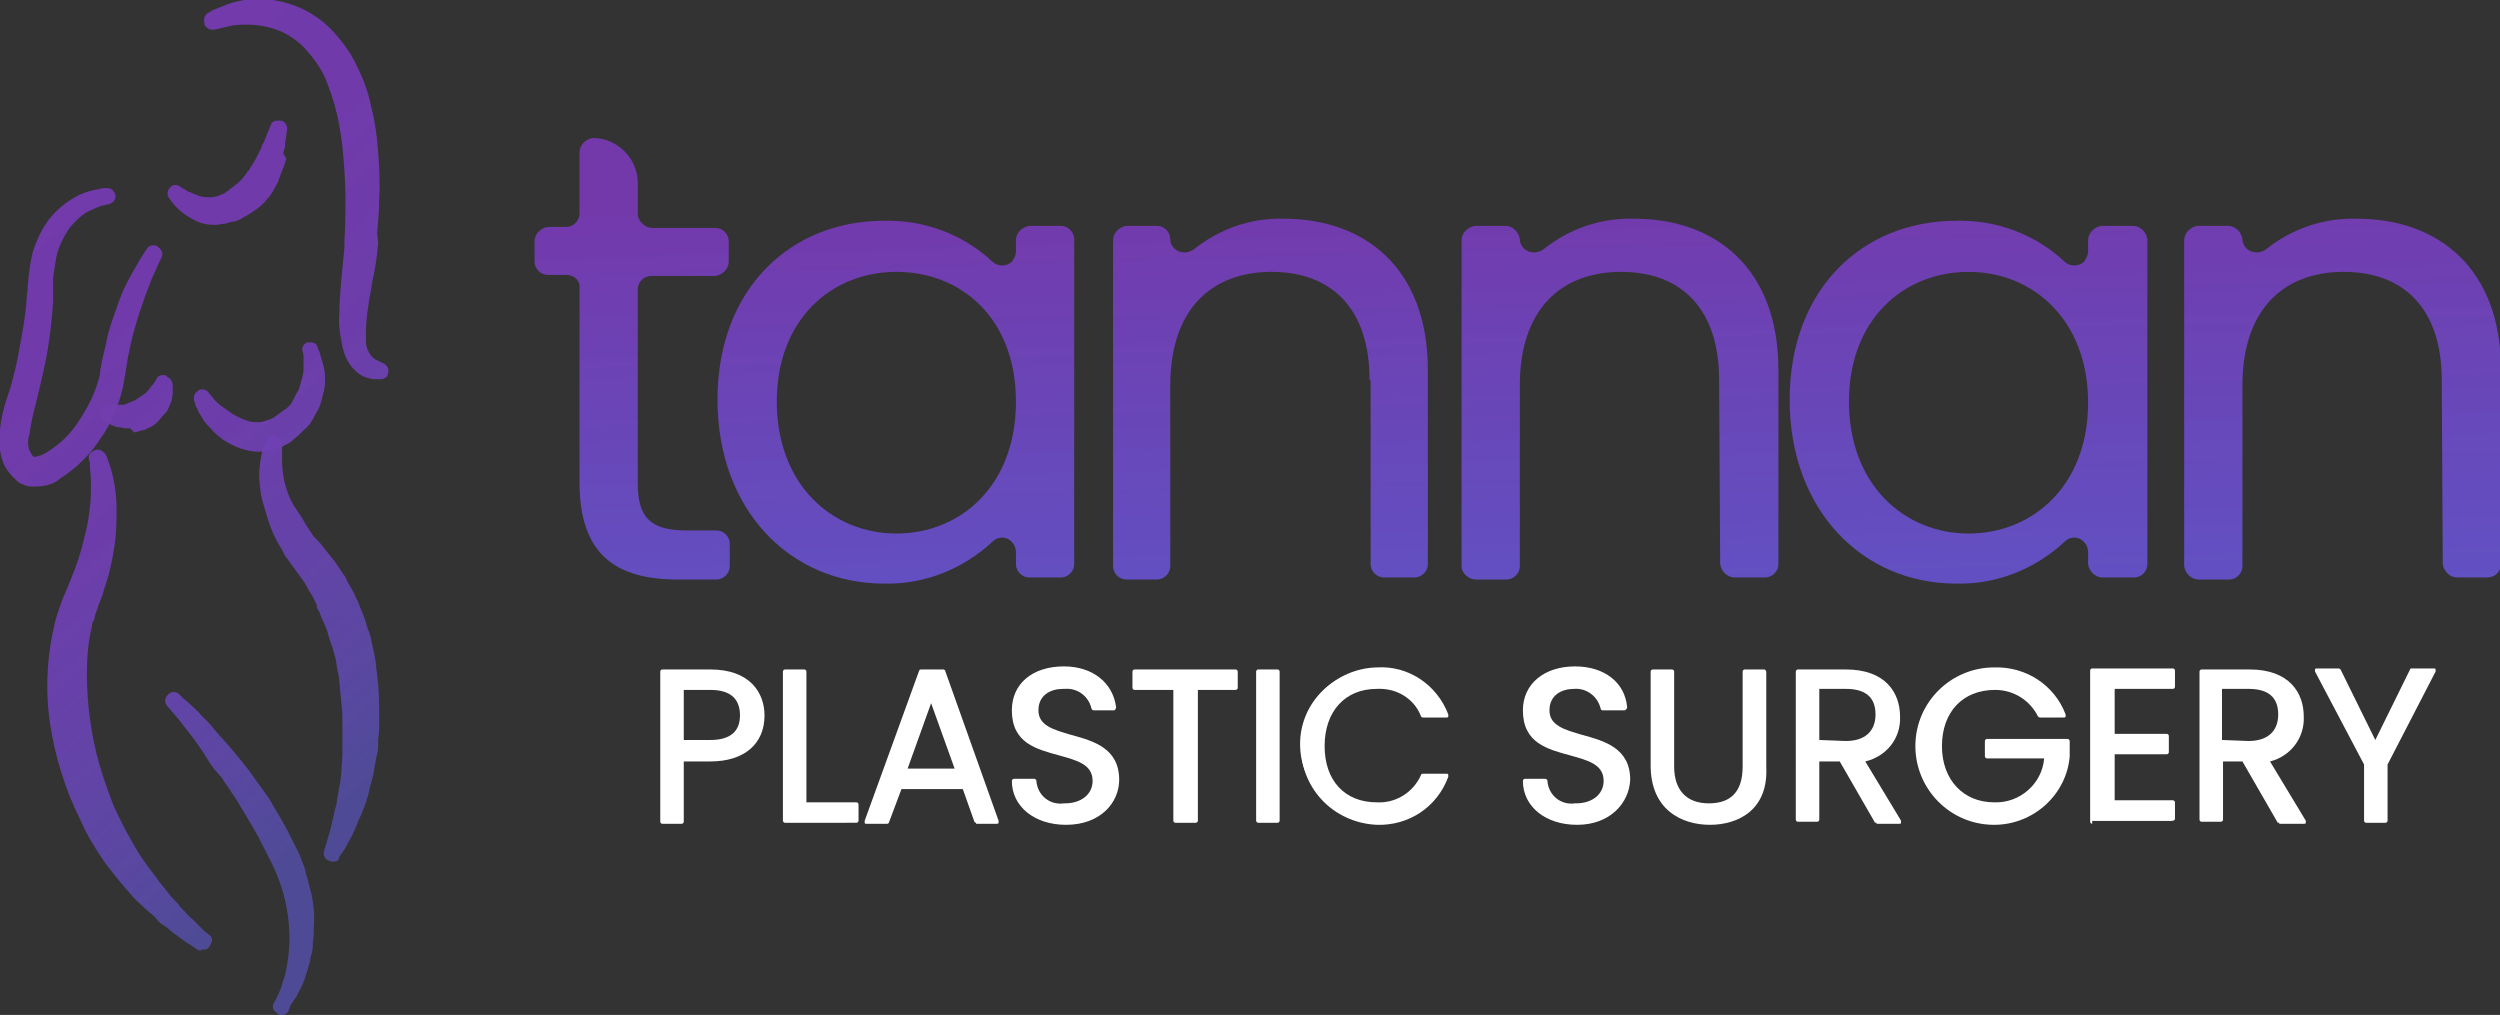 <?xml version="1.0" encoding="utf-8"?>
<!-- Generator: Adobe Illustrator 26.3.1, SVG Export Plug-In . SVG Version: 6.00 Build 0)  -->
<svg version="1.1" id="Layer_1" xmlns="http://www.w3.org/2000/svg" xmlns:xlink="http://www.w3.org/1999/xlink" x="0px" y="0px"
	 viewBox="0 0 244.6 99.3" style="enable-background:new 0 0 244.6 99.3;" xml:space="preserve">
<rect x="0" y="0" width="244.6" height="99.3" fill="#333333" stroke="none"/>
<style type="text/css">
	.st0{fill:url(#SVGID_1_);}
	.st1{fill:url(#SVGID_00000111187091267025310500000012520510497280094861_);}
	.st2{fill:url(#SVGID_00000135675245543119802860000008482226729960514973_);}
	.st3{fill:url(#SVGID_00000044884636137254612950000015505338401021545360_);}
	.st4{fill:url(#SVGID_00000135673152996942715500000016177551028824067222_);}
	.st5{fill:url(#SVGID_00000104694053075486689840000012197983963050440064_);}
	.st6{fill:#FFFFFF;}
	.st7{fill:url(#SVGID_00000106841933522142063950000012292461664574233779_);}
	.st8{fill:url(#SVGID_00000036233366482409510600000008658911497572889255_);}
	.st9{fill:url(#SVGID_00000088814116820430427210000006691106243928883133_);}
	.st10{fill:url(#SVGID_00000003089082124884570060000002955552384943831221_);}
	.st11{fill:url(#SVGID_00000147903537108412227620000004059460239316955324_);}
	.st12{fill:url(#SVGID_00000047050330191788649110000003498691226390674072_);}
	.st13{fill:url(#SVGID_00000030473343057109178440000016193257199480975550_);}
	.st14{fill:url(#SVGID_00000175305288098760600540000004737388184540041898_);}
</style>
<linearGradient id="SVGID_1_" gradientUnits="userSpaceOnUse" x1="61.755" y1="79.075" x2="63.184" y2="27.495" gradientTransform="matrix(1 0 0 -1 0 99.276)">
	<stop  offset="0" style="stop-color:#7339AB"/>
	<stop  offset="1" style="stop-color:#625AD8;stop-opacity:0.9"/>
</linearGradient>
<path class="st0" d="M55.4,26.9h-1.8c-0.7,0-1.3-0.6-1.3-1.3c0,0,0,0,0,0v-2c0-0.7,0.6-1.3,1.3-1.4c0,0,0,0,0,0h1.8
	c0.7,0,1.3-0.6,1.3-1.3c0,0,0,0,0,0v-6c0-0.7,0.6-1.3,1.3-1.4c0,0,0,0,0,0l0,0c2.4,0,4.4,2,4.4,4.4c0,0,0,0,0,0v3
	c0,0.7,0.6,1.3,1.3,1.4c0,0,0,0,0,0h6.3c0.7,0,1.3,0.6,1.3,1.3c0,0,0,0,0,0v2c0,0.7-0.6,1.3-1.3,1.4c0,0,0,0,0,0h-6.3
	c-0.7,0-1.3,0.6-1.3,1.3c0,0,0,0,0,0v19c0,3.4,1.3,4.6,4.8,4.6h2.9c0.7,0,1.3,0.6,1.3,1.3c0,0,0,0,0,0v2.2c0,0.7-0.6,1.3-1.3,1.3
	c0,0,0,0,0,0h-3.8c-6.1,0-9.6-2.5-9.6-9.5v-19C56.8,27.5,56.2,26.9,55.4,26.9C55.4,26.9,55.4,26.9,55.4,26.9z"/>
<linearGradient id="SVGID_00000065766785068897708630000014214811532896337061_" gradientUnits="userSpaceOnUse" x1="87.336" y1="79.785" x2="88.766" y2="28.206" gradientTransform="matrix(1 0 0 -1 0 99.276)">
	<stop  offset="0" style="stop-color:#7339AB"/>
	<stop  offset="1" style="stop-color:#625AD8;stop-opacity:0.9"/>
</linearGradient>
<path style="fill:url(#SVGID_00000065766785068897708630000014214811532896337061_);" d="M86.5,21.6c3.9-0.1,7.7,1.3,10.6,4
	c0.5,0.5,1.4,0.5,1.9,0c0.2-0.3,0.4-0.6,0.4-1v-1.1c0-0.7,0.6-1.3,1.3-1.4c0,0,0,0,0,0h3.1c0.7,0,1.3,0.6,1.3,1.3c0,0,0,0,0,0v31.8
	c0,0.7-0.6,1.3-1.3,1.3c0,0,0,0,0,0h-3.1c-0.7,0-1.3-0.6-1.3-1.3c0,0,0,0,0,0v-1.2c0-0.7-0.6-1.4-1.3-1.4c-0.4,0-0.7,0.1-1,0.4
	c-2.9,2.7-6.7,4.2-10.6,4.1c-9.2,0-16.3-7.2-16.3-18S77.3,21.6,86.5,21.6z M87.7,26.6c-6.3,0-11.7,4.6-11.7,12.7s5.4,12.9,11.7,12.9
	s11.7-4.7,11.7-12.9S94,26.6,87.7,26.6L87.7,26.6z"/>
<linearGradient id="SVGID_00000175296872768637060000000000588848673549248675_" gradientUnits="userSpaceOnUse" x1="123.466" y1="80.795" x2="124.896" y2="29.215" gradientTransform="matrix(1 0 0 -1 0 99.276)">
	<stop  offset="0" style="stop-color:#7339AB"/>
	<stop  offset="1" style="stop-color:#625AD8;stop-opacity:0.9"/>
</linearGradient>
<path style="fill:url(#SVGID_00000175296872768637060000000000588848673549248675_);" d="M134,37.2c0-7.1-3.8-10.6-9.6-10.6
	s-9.9,3.6-9.9,11.1v17.7c0,0.7-0.6,1.3-1.3,1.3c0,0,0,0,0,0h-3c-0.7,0-1.3-0.6-1.3-1.3c0,0,0,0,0,0V23.5c0-0.7,0.6-1.3,1.3-1.4
	c0,0,0,0,0,0h3c0.7,0,1.3,0.6,1.3,1.3c0,0,0,0,0,0l0,0c0,0.7,0.6,1.3,1.4,1.3c0.3,0,0.6-0.1,0.9-0.3c2.5-2,5.6-3.1,8.8-3
	c8,0,14.1,4.9,14.1,14.8v19c0,0.7-0.6,1.3-1.3,1.3c0,0,0,0,0,0h-3c-0.7,0-1.3-0.6-1.3-1.3V37.2z"/>
<linearGradient id="SVGID_00000159470086382497527670000006846656871829814943_" gradientUnits="userSpaceOnUse" x1="157.664" y1="81.745" x2="159.104" y2="30.165" gradientTransform="matrix(1 0 0 -1 0 99.276)">
	<stop  offset="0" style="stop-color:#7339AB"/>
	<stop  offset="1" style="stop-color:#625AD8;stop-opacity:0.9"/>
</linearGradient>
<path style="fill:url(#SVGID_00000159470086382497527670000006846656871829814943_);" d="M168.2,37.2c0-7.1-3.8-10.6-9.6-10.6
	s-9.9,3.6-9.9,11.1v17.7c0,0.7-0.6,1.3-1.3,1.3c0,0,0,0,0,0h-3c-0.7,0-1.4-0.6-1.4-1.3c0,0,0,0,0,0V23.5c0-0.7,0.6-1.3,1.3-1.4
	c0,0,0,0,0,0h3c0.7,0,1.3,0.6,1.4,1.3c0,0,0,0,0,0l0,0c0,0.7,0.6,1.3,1.4,1.3c0.3,0,0.6-0.1,0.9-0.3c2.5-2,5.6-3.1,8.9-3
	c8,0,14.1,4.9,14.1,14.8v19c0,0.7-0.6,1.3-1.3,1.3c0,0,0,0,0,0h-3c-0.7,0-1.3-0.6-1.4-1.3c0,0,0,0,0,0L168.2,37.2z"/>
<linearGradient id="SVGID_00000015345169937562573710000003204308938643677323_" gradientUnits="userSpaceOnUse" x1="192.143" y1="82.696" x2="193.583" y2="31.116" gradientTransform="matrix(1 0 0 -1 0 99.276)">
	<stop  offset="0" style="stop-color:#7339AB"/>
	<stop  offset="1" style="stop-color:#625AD8;stop-opacity:0.9"/>
</linearGradient>
<path style="fill:url(#SVGID_00000015345169937562573710000003204308938643677323_);" d="M191.4,21.6c3.9-0.1,7.7,1.3,10.6,4
	c0.5,0.5,1.4,0.5,1.9,0c0.2-0.3,0.4-0.6,0.4-1v-1.1c0-0.7,0.6-1.3,1.3-1.4c0,0,0,0,0,0h3.1c0.7,0,1.3,0.6,1.4,1.3c0,0,0,0,0,0v31.8
	c0,0.7-0.6,1.3-1.3,1.3c0,0,0,0,0,0h-3.1c-0.7,0-1.3-0.6-1.4-1.3c0,0,0,0,0,0v-1.2c0-0.7-0.6-1.4-1.3-1.4c-0.4,0-0.7,0.1-1,0.4
	c-2.9,2.7-6.7,4.2-10.6,4.1c-9.2,0-16.3-7.2-16.3-18S182.2,21.6,191.4,21.6z M192.6,26.6c-6.3,0-11.7,4.6-11.7,12.7
	s5.4,12.9,11.7,12.9s11.7-4.7,11.7-12.8S198.9,26.6,192.6,26.6L192.6,26.6z"/>
<linearGradient id="SVGID_00000092432246541101757390000002529324198348538497_" gradientUnits="userSpaceOnUse" x1="228.291" y1="83.705" x2="229.72" y2="32.125" gradientTransform="matrix(1 0 0 -1 0 99.276)">
	<stop  offset="0" style="stop-color:#7339AB"/>
	<stop  offset="1" style="stop-color:#625AD8;stop-opacity:0.9"/>
</linearGradient>
<path style="fill:url(#SVGID_00000092432246541101757390000002529324198348538497_);" d="M238.9,37.2c0-7.1-3.8-10.6-9.6-10.6
	s-9.9,3.6-9.9,11.1v17.7c0,0.7-0.6,1.3-1.3,1.3c0,0,0,0,0,0h-3c-0.7,0-1.3-0.6-1.4-1.3c0,0,0,0,0,0V23.5c0-0.7,0.6-1.3,1.3-1.4h3
	c0.7,0,1.3,0.6,1.4,1.3c0,0,0,0,0,0l0,0c0,0.7,0.6,1.3,1.4,1.3c0.3,0,0.6-0.1,0.9-0.3c2.5-2,5.6-3.1,8.9-3c8,0,14.1,4.9,14.1,14.8
	v19c0,0.7-0.6,1.3-1.3,1.3c0,0,0,0,0,0h-3c-0.7,0-1.3-0.6-1.4-1.3c0,0,0,0,0,0L238.9,37.2L238.9,37.2z"/>
<path class="st6" d="M64.8,80.6c-0.1,0-0.2-0.1-0.2-0.2V65.7c0-0.1,0.1-0.2,0.2-0.2h4.7c3.9,0,5.3,2.3,5.3,4.5c0,2.8-2,4.5-5.3,4.5
	h-2.6v5.9c0,0.1-0.1,0.2-0.2,0.2H64.8z M69.5,72.4c1.9,0,2.9-0.8,2.9-2.4s-0.9-2.5-2.9-2.5h-2.6v4.9H69.5z"/>
<path class="st6" d="M69.5,74.2h-2.8v6.1h-1.9V65.7h4.7c3.4,0,5.1,1.9,5.1,4.3C74.6,72.2,73.1,74.2,69.5,74.2z M69.5,72.6
	c2.2,0,3.1-1,3.1-2.7s-0.9-2.7-3.1-2.7h-2.8v5.4H69.5z"/>
<path class="st6" d="M76.8,80.5c-0.1,0-0.2-0.1-0.2-0.2V65.7c0-0.1,0.1-0.2,0.2-0.2h1.9c0.1,0,0.2,0.1,0.2,0.2v12.8h4.9
	c0.1,0,0.2,0.1,0.2,0.2v1.6c0,0.1-0.1,0.2-0.2,0.2H76.8z"/>
<path class="st6" d="M78.7,65.7v13.1h5.1v1.6h-7V65.7H78.7z"/>
<path class="st6" d="M95.5,80.5c-0.1,0-0.2-0.1-0.2-0.2l-1.1-3.1h-6L87,80.4c0,0.1-0.1,0.2-0.2,0.2h-2c-0.1,0-0.2,0-0.2-0.1
	c0-0.1,0-0.2,0-0.2l5.3-14.6c0-0.1,0.1-0.2,0.2-0.2h2.2c0.1,0,0.2,0.1,0.2,0.2l5.2,14.6c0,0.1,0,0.2,0,0.2c0,0.1-0.1,0.1-0.2,0.1
	H95.5z M93.4,75.2l-2.3-6.4l-2.3,6.4H93.4z"/>
<path class="st6" d="M94.4,77H88l-1.2,3.3h-2l5.3-14.6h2.2l5.3,14.6h-2L94.4,77z M91.2,68.1l-2.7,7.4h5.3L91.2,68.1z"/>
<path class="st6" d="M104.3,80.7c-3.1,0-5.3-1.8-5.3-4.3c0-0.1,0.1-0.2,0.2-0.2c0,0,0,0,0,0h2c0.1,0,0.2,0.1,0.2,0.2
	c0.1,1.4,1.3,2.4,2.7,2.2c0,0,0.1,0,0.1,0c1.6,0,2.7-0.9,2.7-2.2c0-1.6-1.5-2-3.3-2.5c-2.2-0.6-4.6-1.2-4.6-4.4c0-2.6,2-4.3,5.1-4.3
	c2.8,0,4.8,1.6,5.1,4c0,0.1-0.1,0.3-0.2,0.3c0,0,0,0,0,0h-2c-0.1,0-0.2-0.1-0.2-0.2c-0.3-1.2-1.4-2-2.6-1.9H104
	c-1.2,0-2.4,0.6-2.4,2.1s1.5,1.9,3.2,2.4c2.2,0.6,4.7,1.3,4.7,4.4C109.5,78.5,107.7,80.7,104.3,80.7z"/>
<path class="st6" d="M104.3,80.4c-2.9,0-5-1.6-5.1-4h2c0.1,1.5,1.5,2.6,3,2.4c0,0,0,0,0,0c1.8,0,2.9-1,2.9-2.4c0-4-7.9-1.4-7.9-6.9
	c0-2.4,1.9-4,4.8-4s4.6,1.5,4.8,3.8h-2c-0.3-1.3-1.5-2.2-2.8-2.1c-1.6,0-2.8,0.8-2.8,2.3c0,3.8,7.9,1.4,7.9,6.8
	C109.2,78.4,107.5,80.4,104.3,80.4z"/>
<path class="st6" d="M115,80.5c-0.1,0-0.2-0.1-0.2-0.2V67.5H111c-0.1,0-0.2-0.1-0.2-0.2v-1.6c0-0.1,0.1-0.2,0.2-0.2h9.9
	c0.1,0,0.2,0.1,0.2,0.2v1.6c0,0.1-0.1,0.2-0.2,0.2h-3.7v12.8c0,0.1-0.1,0.2-0.2,0.2H115z"/>
<path class="st6" d="M111,65.7h9.9v1.6h-4v13.1H115V67.2h-4V65.7z"/>
<path class="st6" d="M123.1,80.5c-0.1,0-0.2-0.1-0.2-0.2V65.7c0-0.1,0.1-0.2,0.2-0.2h1.9c0.1,0,0.2,0.1,0.2,0.2v14.6
	c0,0.1-0.1,0.2-0.2,0.2H123.1z"/>
<path class="st6" d="M123.1,65.7h1.9v14.6h-1.9L123.1,65.7z"/>
<path class="st6" d="M134.7,80.7c-4.3-0.2-7.6-3.7-7.4-8c0.1-4.1,3.4-7.3,7.4-7.4c3.1-0.2,5.9,1.7,7,4.6c0,0.1,0,0.2,0,0.2
	c0,0.1-0.1,0.1-0.2,0.1h-2.3c-0.1,0-0.2-0.1-0.2-0.2c-0.7-1.7-2.4-2.7-4.3-2.6c-3.1,0-5.1,2.2-5.1,5.6s2,5.5,5.1,5.5
	c1.8,0.1,3.5-0.9,4.3-2.6c0-0.1,0.1-0.2,0.2-0.2h2.3c0.1,0,0.2,0,0.2,0.1c0,0.1,0,0.2,0,0.2C140.6,79,137.8,80.8,134.7,80.7z"/>
<path class="st6" d="M134.7,65.5c3-0.1,5.7,1.6,6.8,4.4h-2.3c-0.8-1.8-2.6-2.9-4.5-2.8c-3.1,0-5.4,2.2-5.4,5.8s2.3,5.8,5.4,5.8
	c1.9,0.1,3.7-1,4.5-2.8h2.3c-1.1,2.8-3.8,4.5-6.8,4.4c-4.1,0-7.5-3.4-7.5-7.5S130.6,65.4,134.7,65.5L134.7,65.5z"/>
<path class="st6" d="M154.3,80.7c-3.1,0-5.3-1.8-5.3-4.3c0-0.1,0.1-0.2,0.2-0.2c0,0,0,0,0,0h2c0.1,0,0.2,0.1,0.2,0.2
	c0.1,1.4,1.3,2.4,2.7,2.2c0,0,0.1,0,0.1,0c1.6,0,2.7-0.9,2.7-2.2c0-1.6-1.5-2-3.3-2.5c-2.2-0.6-4.6-1.2-4.6-4.4
	c0-2.6,2.1-4.3,5.1-4.3c2.9,0,4.9,1.6,5.1,4c0,0.1,0,0.1-0.1,0.2c-0.1,0.1-0.1,0.1-0.2,0.1h-2.1c-0.1,0-0.2-0.1-0.2-0.2
	c-0.3-1.2-1.4-2-2.6-1.9h0c-1.2,0-2.4,0.6-2.4,2.1s1.5,1.9,3.2,2.4c2.2,0.6,4.7,1.3,4.7,4.4C159.4,78.5,157.6,80.7,154.3,80.7z"/>
<path class="st6" d="M154.3,80.4c-2.9,0-5-1.6-5.1-4h2c0.1,1.5,1.5,2.6,3,2.4c0,0,0,0,0,0c1.9,0,2.9-1,2.9-2.4c0-4-7.9-1.4-7.9-6.9
	c0-2.4,1.9-4,4.9-4s4.7,1.4,4.9,3.7h-2.1c-0.3-1.3-1.5-2.2-2.8-2.1c-1.6,0-2.8,0.8-2.8,2.3c0,3.8,7.9,1.4,7.9,6.8
	C159.2,78.4,157.5,80.4,154.3,80.4z"/>
<path class="st6" d="M167.3,80.7c-2.8,0-5.8-1.5-5.8-5.8v-9.2c0-0.1,0.1-0.2,0.2-0.2h1.9c0.1,0,0.2,0.1,0.2,0.2v9.3
	c0,2.3,1.2,3.6,3.4,3.6s3.3-1.2,3.3-3.6v-9.3c0-0.1,0.1-0.2,0.2-0.2h1.9c0.1,0,0.2,0.1,0.2,0.2v9.2
	C173.1,79.2,170.1,80.7,167.3,80.7z"/>
<path class="st6" d="M161.8,65.7h1.9v9.3c0,2.7,1.4,3.8,3.6,3.8s3.6-1.2,3.6-3.8v-9.3h1.9v9.2c0,3.8-2.5,5.5-5.5,5.5
	s-5.5-1.7-5.5-5.5V65.7z"/>
<path class="st6" d="M183.6,80.5c-0.1,0-0.2,0-0.2-0.1l-3.4-5.9H178v5.7c0,0.1-0.1,0.2-0.2,0.2h-1.9c-0.1,0-0.2-0.1-0.2-0.2V65.7
	c0-0.1,0.1-0.2,0.2-0.2h4.7c3.9,0,5.3,2.3,5.3,4.6c0.1,2.1-1.3,3.9-3.4,4.4l3.5,5.8c0,0.1,0,0.2,0,0.2c0,0.1-0.1,0.1-0.2,0.1H183.6z
	 M180.6,72.5c1.8,0,2.9-0.9,2.9-2.6s-1-2.5-2.9-2.5H178v5L180.6,72.5z"/>
<path class="st6" d="M180.6,65.7c3.4,0,5.1,1.9,5.1,4.3c0.1,2.1-1.4,3.9-3.5,4.2l3.7,6.1h-2.3l-3.5-6h-2.3v6h-1.9V65.7H180.6z
	 M180.6,67.2h-2.8v5.5h2.8c2.2,0,3.1-1.2,3.1-2.8S182.8,67.2,180.6,67.2z"/>
<path class="st6" d="M195.1,80.7c-4.3,0-7.7-3.5-7.7-7.7c0-4.3,3.5-7.7,7.7-7.7c3.1-0.1,5.9,1.7,7,4.6c0,0.1,0,0.2,0,0.2
	c0,0.1-0.1,0.1-0.2,0.1h-2.3c-0.1,0-0.2-0.1-0.2-0.1c-0.8-1.6-2.4-2.6-4.2-2.6c-3.2,0-5.2,2.2-5.2,5.5s2.1,5.5,5.1,5.5
	c2.5,0.1,4.7-1.8,4.9-4.3h-5.6c-0.1,0-0.2-0.1-0.2-0.2v-1.5c0-0.1,0.1-0.2,0.2-0.2h7.9c0.1,0,0.2,0.1,0.2,0.2v1.5
	C202.2,77.7,199,80.7,195.1,80.7z"/>
<path class="st6" d="M201.9,69.9h-2.3c-0.8-1.7-2.6-2.8-4.4-2.7c-3.1,0-5.4,2.2-5.4,5.8s2.3,5.7,5.4,5.7c2.7,0.1,5-2,5.1-4.7h-5.8
	v-1.6h7.9v1.5c-0.3,3.7-3.4,6.6-7.2,6.6c-4.1,0-7.5-3.3-7.5-7.5c0-4.1,3.3-7.5,7.5-7.5C198.1,65.4,200.8,67.1,201.9,69.9z"/>
<path class="st6" d="M204.7,80.6c-0.1,0-0.2-0.1-0.2-0.2V65.6c0-0.1,0.1-0.2,0.2-0.2h7.9c0.1,0,0.2,0.1,0.2,0.2v1.6
	c0,0.1-0.1,0.2-0.2,0.2h-5.7v4.4h5.1c0.1,0,0.2,0.1,0.2,0.2v1.6c0,0.1-0.1,0.2-0.2,0.2h-5.1v4.5h5.7c0.1,0,0.2,0.1,0.2,0.2v1.6
	c0,0.1-0.1,0.2-0.2,0.2H204.7z"/>
<path class="st6" d="M212.5,67.2h-6v4.9h5.3v1.6h-5.3v5h6v1.6h-7.9V65.6h7.9V67.2z"/>
<path class="st6" d="M223,80.5c-0.1,0-0.2,0-0.2-0.1l-3.4-5.9h-1.9v5.7c0,0.1-0.1,0.2-0.2,0.2h-1.9c-0.1,0-0.2-0.1-0.2-0.2V65.7
	c0-0.1,0.1-0.2,0.2-0.2h4.7c3.9,0,5.3,2.3,5.3,4.6c0.1,2.1-1.3,3.9-3.3,4.4l3.5,5.8c0,0.1,0,0.2,0,0.2c0,0.1-0.1,0.1-0.2,0.1H223z
	 M220,72.5c1.8,0,2.9-0.9,2.9-2.6s-1-2.5-2.9-2.5h-2.6v5L220,72.5z"/>
<path class="st6" d="M220,65.7c3.4,0,5.1,1.9,5.1,4.3c0.1,2.1-1.4,3.9-3.5,4.2l3.7,6.1H223l-3.5-6h-2.3v6h-1.9V65.7H220z M220,67.2
	h-2.8v5.5h2.8c2.2,0,3.1-1.2,3.1-2.8S222.2,67.2,220,67.2z"/>
<path class="st6" d="M231.5,80.5c-0.1,0-0.2-0.1-0.2-0.2v-5.5l-4.8-9.1c0-0.1,0-0.2,0-0.2c0-0.1,0.1-0.1,0.2-0.1h2.1
	c0.1,0,0.2,0.1,0.2,0.1l3.4,6.9l3.4-6.9c0-0.1,0.1-0.1,0.2-0.1h2.1c0.1,0,0.2,0,0.2,0.1c0,0.1,0,0.2,0,0.2l-4.7,9.1v5.5
	c0,0.1-0.1,0.2-0.2,0.2H231.5z"/>
<path class="st6" d="M226.7,65.7h2.1l3.6,7.4l3.6-7.4h2.1l-4.8,9.1v5.5h-1.9v-5.5L226.7,65.7z"/>
<linearGradient id="SVGID_00000067944477706002606180000001451624860159615420_" gradientUnits="userSpaceOnUse" x1="1.563" y1="492.098" x2="58.583" y2="556.858" gradientTransform="matrix(1 0 0 1 0 -499.956)">
	<stop  offset="0" style="stop-color:#7339AB"/>
	<stop  offset="0.39" style="stop-color:#723AAD;stop-opacity:0.98"/>
	<stop  offset="0.61" style="stop-color:#703FB3;stop-opacity:0.93"/>
	<stop  offset="0.78" style="stop-color:#6C47BE;stop-opacity:0.83"/>
	<stop  offset="0.93" style="stop-color:#6652CE;stop-opacity:0.69"/>
	<stop  offset="1" style="stop-color:#625AD8;stop-opacity:0.6"/>
</linearGradient>
<path style="fill:url(#SVGID_00000067944477706002606180000001451624860159615420_);" d="M21.2,22c-0.4,0-0.8,0-1.2-0.1
	c-0.5-0.1-0.9-0.3-1.4-0.6c-0.9-0.5-1.6-1.2-2.1-2c-0.2-0.3-0.1-0.8,0.2-1l0.1-0.1c0.1-0.1,0.3-0.1,0.4-0.1c0.2,0,0.3,0.1,0.5,0.2
	l0.1,0.1l0.2,0.1l0.2,0.1c0.1,0.1,0.3,0.2,0.4,0.2l0.2,0.1c0.2,0.1,0.5,0.2,0.8,0.3c0.3,0.1,0.6,0.1,0.9,0.1h0.1
	c0.2,0,0.4,0,0.5-0.1h0.1l0.1,0l0.2-0.1l0.5-0.2l0.1-0.1c0.1-0.1,0.2-0.1,0.3-0.2l0.1-0.1l0.4-0.3c0.3-0.2,0.6-0.5,0.8-0.7l0.3-0.4
	l0.1-0.1l0.1-0.2l0.2-0.2l0.1-0.2c0.2-0.3,0.3-0.5,0.5-0.8l0.5-1c0.1-0.1,0.1-0.4,0.2-0.5s0.1-0.2,0.2-0.4l0.2-0.5
	c0-0.1,0.1-0.2,0.1-0.3c0.1-0.1,0.1-0.3,0.2-0.4l0.1-0.3c0.1-0.3,0.4-0.4,0.7-0.4h0.2c0.4,0,0.7,0.4,0.7,0.8l-0.1,0.7
	c0,0.1,0,0.3-0.1,0.5l0,0.3c0,0.3-0.1,0.6-0.2,0.9L28,15.5c-0.1,0.4-0.2,0.8-0.4,1.2c-0.2,0.5-0.3,0.9-0.5,1.3
	c-0.3,0.5-0.5,1-0.9,1.4c-0.4,0.5-0.8,0.9-1.3,1.2c-0.5,0.4-1,0.6-1.5,0.9c-0.2,0.1-0.5,0.2-0.7,0.2c-0.3,0.1-0.5,0.1-0.7,0.2h-0.2
	L21.2,22z"/>
<linearGradient id="SVGID_00000125603575016845623330000012483943600711564458_" gradientUnits="userSpaceOnUse" x1="-15.905" y1="507.481" x2="41.115" y2="572.241" gradientTransform="matrix(1 0 0 1 0 -499.956)">
	<stop  offset="0" style="stop-color:#7339AB"/>
	<stop  offset="0.39" style="stop-color:#723AAD;stop-opacity:0.98"/>
	<stop  offset="0.61" style="stop-color:#703FB3;stop-opacity:0.93"/>
	<stop  offset="0.78" style="stop-color:#6C47BE;stop-opacity:0.83"/>
	<stop  offset="0.93" style="stop-color:#6652CE;stop-opacity:0.69"/>
	<stop  offset="1" style="stop-color:#625AD8;stop-opacity:0.6"/>
</linearGradient>
<path style="fill:url(#SVGID_00000125603575016845623330000012483943600711564458_);" d="M3.5,47.6c-0.2,0-0.3,0-0.5,0
	c-0.4,0-0.7-0.2-1-0.3c-0.2-0.1-0.4-0.3-0.6-0.5l-0.1-0.1c-0.4-0.4-0.8-0.9-1-1.5c-0.4-1-0.4-2.1-0.3-3.2c0.1-0.9,0.3-1.9,0.6-2.8
	L1,38c0.4-1.4,0.7-2.7,0.9-3.9c0.3-1.6,0.6-3.2,0.7-4.8c0-0.4,0.1-0.7,0.1-1.1s0.1-0.8,0.1-1.2c0.1-0.8,0.2-1.5,0.4-2.3
	c0.4-1.3,1-2.6,1.9-3.6c0.7-0.8,1.6-1.5,2.6-2c0.6-0.3,1.3-0.5,2-0.6c0.3-0.1,0.5-0.1,0.8-0.1l0,0c0.4,0,0.7,0.3,0.8,0.7v0.1
	c0,0.4-0.3,0.7-0.7,0.8c-0.2,0-0.4,0.1-0.5,0.1c-0.5,0.1-1,0.4-1.5,0.6c-0.7,0.4-1.3,1-1.8,1.6c-0.6,0.9-1.1,1.9-1.3,2.9
	c-0.1,0.6-0.2,1.3-0.3,1.9c0,0.3,0,0.6,0,1s0,0.9,0,1.3c-0.1,1.7-0.3,3.5-0.6,5.2c-0.3,1.6-0.7,3.3-1.1,4.9l-0.1,0.4
	c-0.2,0.8-0.4,1.6-0.5,2.5c-0.2,0.6-0.2,1.2,0,1.7c0.1,0.2,0.2,0.4,0.3,0.5l0.1,0.1l0,0c0.4,0,0.9-0.2,1.2-0.4
	c1.3-0.8,2.4-1.8,3.2-3.1c0.8-1.2,1.5-2.5,1.9-3.9c0.1-0.3,0.2-0.7,0.2-1l0.2-1.1c0.2-0.9,0.4-1.6,0.5-2.2c0.3-1.3,0.8-2.5,1.2-3.7
	c0.4-1.1,0.9-2,1.3-2.7s0.8-1.4,1-1.7s0.4-0.6,0.4-0.6c0.1-0.2,0.4-0.3,0.6-0.3c0.1,0,0.3,0,0.4,0.1l0.1,0.1c0.3,0.2,0.5,0.6,0.3,1
	c0,0-0.4,0.8-1,2.2c-0.8,2-1.5,4.1-2,6.2c-0.1,0.6-0.3,1.3-0.4,2.1l-0.1,0.6c-0.1,0.6-0.2,1.2-0.3,1.7c-0.4,1.7-1.1,3.4-2.1,4.8
	c-1,1.6-2.4,3-4,4C5.4,47.3,4.5,47.6,3.5,47.6z"/>
<linearGradient id="SVGID_00000040533175711332585860000011643721580275619769_" gradientUnits="userSpaceOnUse" x1="-7.428" y1="500.018" x2="49.592" y2="564.778" gradientTransform="matrix(1 0 0 1 0 -499.956)">
	<stop  offset="0" style="stop-color:#7339AB"/>
	<stop  offset="0.39" style="stop-color:#723AAD;stop-opacity:0.98"/>
	<stop  offset="0.61" style="stop-color:#703FB3;stop-opacity:0.93"/>
	<stop  offset="0.78" style="stop-color:#6C47BE;stop-opacity:0.83"/>
	<stop  offset="0.93" style="stop-color:#6652CE;stop-opacity:0.69"/>
	<stop  offset="1" style="stop-color:#625AD8;stop-opacity:0.6"/>
</linearGradient>
<path style="fill:url(#SVGID_00000040533175711332585860000011643721580275619769_);" d="M25.4,44.2c-0.6,0-1.2-0.1-1.8-0.3
	c-0.6-0.2-1.2-0.5-1.8-0.9c-0.4-0.3-0.9-0.7-1.2-1.1c-0.3-0.3-0.6-0.6-0.8-1c-0.2-0.3-0.4-0.6-0.5-0.9c-0.1-0.2-0.2-0.3-0.2-0.5
	L19,39.2c-0.1-0.3,0-0.7,0.3-0.9l0.1-0.1c0.3-0.2,0.8-0.1,1,0.2c0.1,0.2,0.3,0.3,0.4,0.5c0.4,0.5,0.9,0.9,1.4,1.2
	c0.6,0.5,1.4,0.9,2.1,1.1c0.3,0.1,0.6,0.1,0.8,0.1h0.4c0.4-0.1,0.8-0.2,1.2-0.4l0.3-0.2l0.4-0.3c0.1-0.1,0.3-0.2,0.4-0.3L28,40
	c0.1-0.1,0.2-0.2,0.3-0.3l0.1-0.1c0.1-0.1,0.2-0.3,0.3-0.5c0.1-0.2,0.2-0.4,0.3-0.6l0.2-0.3l0.1-0.3c0.1-0.4,0.2-0.7,0.3-1.1
	c0.1-0.3,0.1-0.7,0.1-1c0-0.3,0-0.5,0-0.8c0-0.2,0-0.4-0.1-0.6c-0.1-0.4,0.1-0.8,0.5-0.9h0.1c0.1,0,0.1,0,0.2,0
	c0.3,0,0.5,0.1,0.6,0.3c0,0,0,0.1,0.1,0.2l0,0.1c0.1,0.2,0.2,0.4,0.2,0.5c0.1,0.3,0.2,0.7,0.3,1c0.1,0.4,0.2,0.8,0.2,1.3
	c0,0.6,0,1.1-0.2,1.7l-0.1,0.4l-0.1,0.4c-0.1,0.3-0.2,0.6-0.4,0.9c-0.2,0.3-0.3,0.6-0.5,0.9c-0.2,0.3-0.4,0.6-0.7,0.8
	c-0.2,0.2-0.4,0.4-0.6,0.6l-0.5,0.4l-0.2,0.2c-0.1,0.1-0.2,0.1-0.3,0.2l-0.6,0.3h-0.1l-0.5,0.2c-0.4,0.1-0.8,0.2-1.2,0.3L25.4,44.2z
	"/>
<linearGradient id="SVGID_00000124160101857231279040000005376534772680962209_" gradientUnits="userSpaceOnUse" x1="-15.001" y1="506.688" x2="42.019" y2="571.448" gradientTransform="matrix(1 0 0 1 0 -499.956)">
	<stop  offset="0" style="stop-color:#7339AB"/>
	<stop  offset="0.39" style="stop-color:#723AAD;stop-opacity:0.98"/>
	<stop  offset="0.61" style="stop-color:#703FB3;stop-opacity:0.93"/>
	<stop  offset="0.78" style="stop-color:#6C47BE;stop-opacity:0.83"/>
	<stop  offset="0.93" style="stop-color:#6652CE;stop-opacity:0.69"/>
	<stop  offset="1" style="stop-color:#625AD8;stop-opacity:0.6"/>
</linearGradient>
<path style="fill:url(#SVGID_00000124160101857231279040000005376534772680962209_);" d="M12.7,41.9h-0.4c-0.2,0-0.5-0.1-0.7-0.1
	h-0.1c-0.4-0.1-0.8-0.3-1.1-0.5c-0.1-0.1-0.3-0.2-0.4-0.3c-0.1-0.2-0.2-0.4-0.2-0.6v-0.1c0-0.4,0.3-0.7,0.7-0.7h0.6
	c0.1,0,0.1,0,0.2,0h0.4c0.1,0,0.1,0,0.2,0h0.2l0.3-0.1l0.2-0.1l0.3-0.1l0.2-0.1c0.1,0,0.2-0.1,0.2-0.1c0.3-0.2,0.6-0.4,0.9-0.6
	c0.2-0.2,0.4-0.4,0.6-0.7c0.2-0.2,0.4-0.5,0.5-0.7c0.1-0.3,0.4-0.4,0.7-0.4c0.1,0,0.2,0,0.3,0.1l0.1,0.1c0.2,0.1,0.3,0.2,0.4,0.4
	c0.1,0.2,0.1,0.4,0.1,0.6c0,0.2,0,0.4,0,0.6c0,0.2-0.1,0.4-0.1,0.7c-0.1,0.2-0.2,0.5-0.3,0.7c-0.1,0.3-0.3,0.5-0.5,0.7
	c-0.2,0.2-0.4,0.5-0.6,0.7c-0.2,0.2-0.5,0.4-0.7,0.5c-0.3,0.1-0.5,0.3-0.8,0.3c-0.3,0.1-0.6,0.2-0.8,0.2C13,42.1,12.8,42,12.7,41.9z
	"/>
<linearGradient id="SVGID_00000041274899808840904650000016441563747425450648_" gradientUnits="userSpaceOnUse" x1="-29.422" y1="519.387" x2="27.598" y2="584.147" gradientTransform="matrix(1 0 0 1 0 -499.956)">
	<stop  offset="0" style="stop-color:#7339AB"/>
	<stop  offset="0.39" style="stop-color:#723AAD;stop-opacity:0.98"/>
	<stop  offset="0.61" style="stop-color:#703FB3;stop-opacity:0.93"/>
	<stop  offset="0.78" style="stop-color:#6C47BE;stop-opacity:0.83"/>
	<stop  offset="0.93" style="stop-color:#6652CE;stop-opacity:0.69"/>
	<stop  offset="1" style="stop-color:#625AD8;stop-opacity:0.6"/>
</linearGradient>
<path style="fill:url(#SVGID_00000041274899808840904650000016441563747425450648_);" d="M19.7,93c-0.1,0-0.3,0-0.4-0.1l-0.6-0.4
	c-0.3-0.2-0.8-0.5-1.3-0.9c-0.3-0.2-0.7-0.5-1-0.8l-0.3-0.2c-0.3-0.2-0.6-0.4-0.8-0.7s-0.8-0.7-1.2-1.1s-0.9-0.8-1.3-1.3
	c-0.9-1-1.8-2.1-2.6-3.2c-0.9-1.3-1.7-2.6-2.3-4c-1.5-3-2.5-6.2-3-9.5c-0.5-3.3-0.3-6.7,0.5-10c0.3-1.1,0.7-2.2,1.2-3.3l0.4-1
	c0.5-1.2,0.9-2.4,1.2-3.7c0.3-1.1,0.5-2.1,0.6-3.2c0.1-0.8,0.1-1.7,0.1-2.5c0-0.5-0.1-1-0.1-1.6c0-0.2,0-0.3-0.1-0.5
	c-0.1-0.4,0.1-0.8,0.5-0.9c0,0,0,0,0,0L9.4,44h0.2c0.3,0,0.5,0.2,0.7,0.4c0.1,0.2,0.2,0.4,0.3,0.7c0.2,0.6,0.4,1.2,0.5,1.8
	c0.2,0.9,0.3,1.9,0.3,2.8c0,1.2,0,2.5-0.2,3.7c-0.2,1.4-0.5,2.8-1,4.2l-0.2,0.7l-0.4,1c0,0,0,0.1,0,0.1l-0.2,0.5
	c0,0.1-0.1,0.2-0.1,0.3l-0.1,0.5C9,60.9,9,61.1,9,61.3l-0.1,0.4c-0.3,1.4-0.4,2.8-0.4,4.2c0,1.5,0.1,3,0.3,4.4
	c0.2,1.5,0.5,3,0.9,4.4c0.4,1.4,0.9,2.8,1.4,4.1c0.6,1.3,1.2,2.5,1.9,3.7c0.6,1.1,1.3,2.1,2.1,3.1l0.5,0.7l0.5,0.6
	c0.3,0.4,0.6,0.8,0.9,1.1l0.1,0.1c0.2,0.2,0.4,0.4,0.5,0.6l0.4,0.4c0.3,0.3,0.5,0.6,0.8,0.8c0.5,0.5,0.9,0.9,1.2,1.2l0.5,0.4
	c0.3,0.2,0.3,0.6,0.1,0.9l-0.1,0.2c-0.1,0.2-0.3,0.3-0.5,0.3H19.7z"/>
<linearGradient id="SVGID_00000023251083023521128700000011068351047680903814_" gradientUnits="userSpaceOnUse" x1="-31.981" y1="521.644" x2="25.039" y2="586.394" gradientTransform="matrix(1 0 0 1 0 -499.956)">
	<stop  offset="0" style="stop-color:#7339AB"/>
	<stop  offset="0.39" style="stop-color:#723AAD;stop-opacity:0.98"/>
	<stop  offset="0.61" style="stop-color:#703FB3;stop-opacity:0.93"/>
	<stop  offset="0.78" style="stop-color:#6C47BE;stop-opacity:0.83"/>
	<stop  offset="0.93" style="stop-color:#6652CE;stop-opacity:0.69"/>
	<stop  offset="1" style="stop-color:#625AD8;stop-opacity:0.6"/>
</linearGradient>
<path style="fill:url(#SVGID_00000023251083023521128700000011068351047680903814_);" d="M27.6,99.3c-0.1,0-0.3,0-0.4-0.1l-0.1-0.1
	c-0.4-0.2-0.5-0.6-0.3-1l0.2-0.3c0.1-0.3,0.3-0.6,0.4-0.9c0.2-0.5,0.3-1,0.5-1.5c0.3-1.4,0.5-2.9,0.4-4.4c-0.1-1.9-0.5-3.7-1.2-5.4
	l-0.3-0.7l-1-2c-0.2-0.4-0.4-0.7-0.5-1l-1-1.7c-0.3-0.6-0.7-1.1-1-1.7l-0.6-0.9c-0.3-0.5-0.7-1-1-1.5L21,75.3c-0.4-0.5-0.7-1-1-1.5
	l-0.4-0.6c-0.8-1.2-1.6-2.1-2.1-2.8L16.3,69c-0.2-0.3-0.2-0.7,0.1-1l0.1-0.1c0.1-0.1,0.3-0.2,0.5-0.2c0.2,0,0.4,0.1,0.5,0.2l0.4,0.4
	l0.7,0.6c0.3,0.3,0.8,0.7,1.2,1.2l0.7,0.7l0.5,0.6l0.5,0.6c0.5,0.5,1,1.1,1.5,1.7l0.5,0.6c0.4,0.5,0.9,1.1,1.3,1.7l1,1.4
	c0.3,0.4,0.6,0.8,0.8,1.2l1,1.7c0.2,0.4,0.4,0.7,0.6,1.1l1.1,2.2l0.3,0.8c0.2,0.4,0.3,0.9,0.4,1.3l0.1,0.3c0.1,0.6,0.3,1.1,0.4,1.6
	c0.2,1,0.3,2.1,0.2,3.2c0,0.5,0,1-0.1,1.4l0,0.4c0,0.3-0.1,0.7-0.2,1c-0.1,0.8-0.4,1.5-0.6,2.2c-0.2,0.6-0.5,1.1-0.8,1.7
	c-0.2,0.3-0.4,0.6-0.6,0.9L28.2,99C28,99.2,27.8,99.3,27.6,99.3z"/>
<linearGradient id="SVGID_00000109744178948329142800000001360753433904203664_" gradientUnits="userSpaceOnUse" x1="-17.985" y1="509.308" x2="39.035" y2="574.068" gradientTransform="matrix(1 0 0 1 0 -499.956)">
	<stop  offset="0" style="stop-color:#7339AB"/>
	<stop  offset="0.39" style="stop-color:#723AAD;stop-opacity:0.98"/>
	<stop  offset="0.61" style="stop-color:#703FB3;stop-opacity:0.93"/>
	<stop  offset="0.78" style="stop-color:#6C47BE;stop-opacity:0.83"/>
	<stop  offset="0.93" style="stop-color:#6652CE;stop-opacity:0.69"/>
	<stop  offset="1" style="stop-color:#625AD8;stop-opacity:0.6"/>
</linearGradient>
<path style="fill:url(#SVGID_00000109744178948329142800000001360753433904203664_);" d="M32.6,84.3c-0.1,0-0.2,0-0.2,0l-0.2-0.1
	c-0.4-0.1-0.6-0.5-0.5-0.9l0.5-1.7c0.1-0.3,0.2-0.7,0.3-1.2l0.2-0.8c0-0.2,0.1-0.5,0.2-0.8l0.1-0.7c0.1-0.3,0.1-0.7,0.2-1.1l0.1-0.5
	c0-0.3,0.1-0.7,0.1-1l0.1-1.6c0-0.3,0-0.7,0-1v-0.7c0-0.4,0-0.7,0-1.1s0-0.5,0-0.7c0-1.2-0.2-2.4-0.3-3.7c0-0.4-0.1-0.8-0.2-1.2
	c0-0.2-0.1-0.5-0.1-0.7s-0.2-0.8-0.3-1.2L32.4,63l-0.2-0.6c-0.1-0.4-0.2-0.8-0.4-1.2l-0.4-0.9c-0.1-0.3-0.2-0.6-0.4-0.8L31,59.2
	c-0.2-0.4-0.4-0.9-0.7-1.3L29.8,57l-1.6-2.2c-0.2-0.3-0.4-0.5-0.5-0.8l-0.4-0.7c-0.6-1-1-2.1-1.3-3.2c-0.1-0.3-0.2-0.7-0.3-1
	l-0.1-0.4l-0.1-0.5c0-0.3-0.1-0.7-0.1-1c-0.1-0.8,0-1.5,0.1-2.3c0.1-0.5,0.2-1,0.4-1.4c0.1-0.2,0.1-0.3,0.2-0.4v-0.1
	c0.1-0.2,0.2-0.3,0.4-0.4c0.1,0,0.2,0,0.2,0c0.1,0,0.2,0,0.3,0.1l0.2,0.1c0.3,0.2,0.5,0.5,0.4,0.9v0.3c0,0.4,0,0.8,0,1.2
	c0,0.6,0.1,1.2,0.2,1.8c0.2,0.8,0.4,1.5,0.8,2.2l0.1,0.2l0.2,0.3l0.4,0.6c0.2,0.3,0.4,0.6,0.6,1l0.2,0.3l0.4,0.6
	c0.1,0.2,0.3,0.4,0.5,0.6c0.2,0.2,0.4,0.4,0.6,0.7l1.2,1.5l0.8,1.2c0.2,0.2,0.3,0.5,0.4,0.7l0.5,0.9c0.2,0.3,0.3,0.7,0.5,1
	c0.1,0.3,0.2,0.5,0.3,0.8l0.1,0.2c0.2,0.5,0.4,1,0.5,1.5l0.2,0.5l0.2,0.7c0.1,0.5,0.2,1,0.3,1.4c0.1,0.4,0.1,0.7,0.2,1.1v0.2
	c0,0.3,0.1,0.6,0.1,0.9c0.2,1.4,0.2,2.7,0.2,4.1c0,0.2,0,0.5,0,0.7c0,0.5,0,0.9-0.1,1.4V73c0,0.4-0.1,0.8-0.2,1.2l-0.1,0.6
	c-0.1,0.4-0.1,0.8-0.2,1.1s-0.2,0.8-0.3,1.1l-0.1,0.5c-0.2,0.8-0.5,1.6-0.8,2.3l-0.2,0.4c-0.3,0.8-0.6,1.5-0.9,2
	c-0.2,0.4-0.4,0.7-0.5,0.9l-0.2,0.3l-0.3,0.4C33.2,84.2,32.9,84.3,32.6,84.3z"/>
<linearGradient id="SVGID_00000026866551970425164790000011518290972952070554_" gradientUnits="userSpaceOnUse" x1="-81.59" y1="542.729" x2="-24.56" y2="607.489" gradientTransform="matrix(0.99 -0.14 0.14 0.99 6.451 -556.453)">
	<stop  offset="0" style="stop-color:#7339AB"/>
	<stop  offset="0.39" style="stop-color:#723AAD;stop-opacity:0.98"/>
	<stop  offset="0.61" style="stop-color:#703FB3;stop-opacity:0.93"/>
	<stop  offset="0.78" style="stop-color:#6C47BE;stop-opacity:0.83"/>
	<stop  offset="0.93" style="stop-color:#6652CE;stop-opacity:0.69"/>
	<stop  offset="1" style="stop-color:#625AD8;stop-opacity:0.6"/>
</linearGradient>
<path style="fill:url(#SVGID_00000026866551970425164790000011518290972952070554_);" d="M37.3,37.1H37c-0.2,0-0.3,0-0.5,0
	c-0.6-0.1-1.2-0.3-1.7-0.8c-0.7-0.6-1.1-1.5-1.3-2.4c-0.2-1-0.4-2.1-0.3-3.1c0-1.2,0.1-2.4,0.2-3.5c0.1-1,0.2-2,0.3-3.1v-0.7
	c0.1-1.4,0.1-2.7,0.1-4c0-1.5-0.1-2.9-0.2-4.1c-0.1-1.4-0.3-2.7-0.6-4.1c-0.3-1.3-0.7-2.5-1.2-3.7c-0.5-1.1-1.2-2-2-2.9
	C29.1,4,28.3,3.4,27.3,3c-1.5-0.6-3.1-0.7-4.6-0.5c-0.4,0.1-0.9,0.2-1.3,0.3L21,2.9c-0.1,0-0.1,0-0.2,0c-0.1,0-0.3,0-0.4-0.1
	c-0.2-0.1-0.3-0.2-0.4-0.4l0-0.2c-0.1-0.3,0-0.7,0.3-0.9c0,0,0.2-0.1,0.5-0.3c0.5-0.2,1-0.4,1.5-0.6c0.5-0.2,1.1-0.3,1.6-0.4
	c0.3,0,0.6-0.1,0.9-0.1c2.6-0.1,5.2,0.8,7.1,2.5c1.1,1,2.1,2.3,2.8,3.6c0.7,1.4,1.3,2.8,1.6,4.4c0.4,1.5,0.6,3,0.7,4.5
	c0.1,1.4,0.2,2.8,0.1,4.5c0,1.2-0.1,2.3-0.2,3.4L37,23.8c-0.1,1.3-0.3,2.5-0.6,3.9l-0.1,0.7c-0.2,0.9-0.3,1.8-0.4,2.5
	c-0.1,0.8-0.1,1.7-0.1,2.5c0,0.5,0.2,1,0.5,1.4c0.2,0.2,0.4,0.4,0.7,0.5l0.2,0.1l0.2,0.1c0.3,0.1,0.6,0.4,0.6,0.7v0.2
	c0,0.2-0.1,0.4-0.2,0.5C37.6,37,37.5,37.1,37.3,37.1z"/>
</svg>
